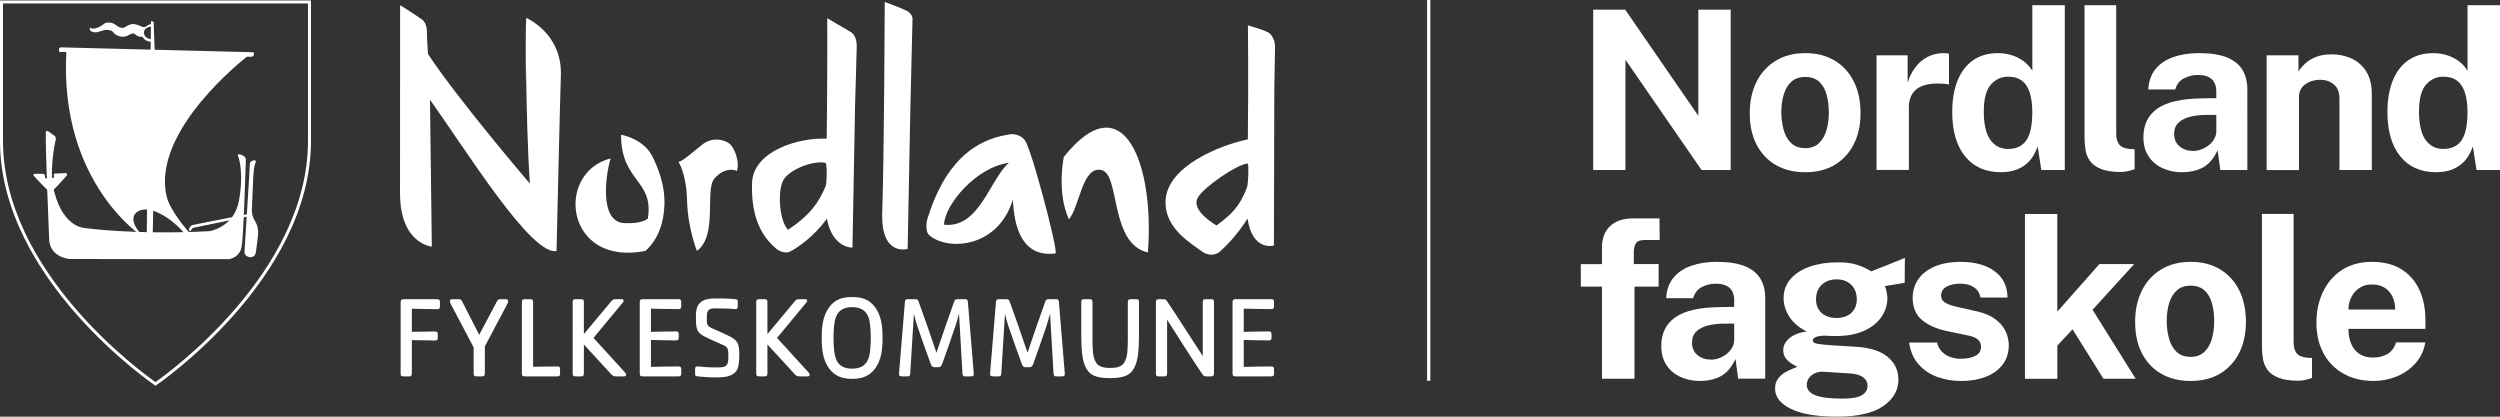 <?xml version="1.0" encoding="UTF-8" standalone="no"?>
<svg
   id="Layer_1"
   data-name="Layer 1"
   viewBox="0 0 768 128"
   version="1.1"
   sodipodi:docname="logo_hvit.svg"
   width="768"
   height="128"
   inkscape:version="1.1.2 (0a00cf5339, 2022-02-04)"
   xmlns:inkscape="http://www.inkscape.org/namespaces/inkscape"
   xmlns:sodipodi="http://sodipodi.sourceforge.net/DTD/sodipodi-0.dtd"
   xmlns="http://www.w3.org/2000/svg"
   xmlns:svg="http://www.w3.org/2000/svg">
  <rect x="0" y="0" width="768" height="128" fill="#333333" stroke="none"/>
  <sodipodi:namedview
     id="namedview955"
     pagecolor="#505050"
     bordercolor="#eeeeee"
     borderopacity="1"
     inkscape:pageshadow="0"
     inkscape:pageopacity="0"
     inkscape:pagecheckerboard="0"
     showgrid="false"
     fit-margin-top="0"
     fit-margin-left="0"
     fit-margin-right="0"
     fit-margin-bottom="0"
     inkscape:zoom="7.6304059"
     inkscape:cx="153.46497"
     inkscape:cy="71.097135"
     inkscape:window-width="3770"
     inkscape:window-height="2096"
     inkscape:window-x="0"
     inkscape:window-y="0"
     inkscape:window-maximized="1"
     inkscape:current-layer="Layer_1" />
  <defs
     id="defs842">
    <style
       id="style840">
      .cls-1 {
        isolation: isolate;
      }

      .cls-2 {
        fill: #ffd42a;
      }

      .cls-2, .cls-3 {
        stroke-width: 0px;
      }

      .cls-3 {
        fill: #231f20;
      }
    </style>
  </defs>
  <path
     class="cls-3"
     d="M 489.431,52.228 V 2.976 h 9.838 l 22.459,32.601 V 2.976 h 9.939 V 52.228 H 522.719 L 499.339,18.364 v 33.863 h -9.899 z"
     id="path844"
     style="fill:#ffffff;fill-opacity:1" />
  <path
     class="cls-3"
     d="m 554.537,52.909 c -3.453,0 -6.446,-0.741 -8.998,-2.214 -2.552,-1.473 -4.524,-3.567 -5.925,-6.272 -1.391,-2.705 -2.092,-5.901 -2.092,-9.608 0,-3.707 0.701,-6.933 2.092,-9.708 1.391,-2.775 3.373,-4.929 5.925,-6.472 2.552,-1.543 5.565,-2.314 9.038,-2.314 3.473,0 6.476,0.761 9.018,2.284 2.542,1.523 4.504,3.667 5.885,6.422 1.381,2.755 2.072,6.021 2.072,9.788 0,3.547 -0.671,6.673 -2.022,9.388 -1.351,2.715 -3.293,4.839 -5.815,6.392 -2.532,1.543 -5.585,2.314 -9.168,2.314 z m 0.03,-7.394 c 1.752,0 3.153,-0.511 4.224,-1.533 1.061,-1.022 1.842,-2.364 2.312,-4.038 0.47,-1.673 0.711,-3.497 0.711,-5.47 0,-1.863 -0.22,-3.627 -0.651,-5.28 -0.43,-1.653 -1.181,-2.996 -2.242,-4.018 -1.071,-1.022 -2.522,-1.533 -4.354,-1.533 -1.832,0 -3.163,0.481 -4.234,1.443 -1.081,0.962 -1.862,2.274 -2.362,3.917 -0.5,1.643 -0.751,3.466 -0.751,5.47 0,1.843 0.23,3.607 0.681,5.3 0.45,1.693 1.211,3.076 2.282,4.138 1.071,1.062 2.532,1.603 4.394,1.603 z"
     id="path846"
     style="fill:#ffffff;fill-opacity:1" />
  <path
     class="cls-3"
     d="M 576.465,52.228 V 17.002 h 9.558 v 8.346 c 0.57,-1.793 1.371,-3.366 2.402,-4.719 1.031,-1.353 2.282,-2.405 3.763,-3.166 1.471,-0.761 3.143,-1.142 5.004,-1.142 0.32,0 0.621,0.02 0.901,0.05 0.28,0.03 0.49,0.08 0.631,0.15 v 9.468 c -0.2,-0.09 -0.45,-0.15 -0.731,-0.17 -0.28,-0.02 -0.54,-0.04 -0.761,-0.07 -1.952,-0.16 -3.623,-0.1 -5.004,0.17 -1.381,0.271 -2.502,0.741 -3.373,1.393 -0.861,0.661 -1.481,1.463 -1.872,2.415 -0.39,0.952 -0.581,2.024 -0.581,3.206 v 19.276 h -9.939 z"
     id="path848"
     style="fill:#ffffff;fill-opacity:1" />
  <path
     class="cls-3"
     d="m 614.698,52.909 c -4.714,0 -8.397,-1.633 -11.029,-4.889 -2.632,-3.256 -3.943,-7.795 -3.943,-13.606 0,-3.677 0.53,-6.873 1.601,-9.568 1.061,-2.705 2.642,-4.799 4.734,-6.282 2.082,-1.483 4.634,-2.234 7.657,-2.234 1.271,0 2.452,0.14 3.553,0.421 1.101,0.281 2.102,0.671 3.013,1.172 0.911,0.501 1.701,1.082 2.382,1.733 0.681,0.661 1.241,1.363 1.671,2.114 V 1.603 h 9.969 V 52.218 h -7.216 l -1.121,-7.224 c -0.34,0.972 -0.791,1.934 -1.341,2.865 -0.56,0.932 -1.281,1.773 -2.182,2.535 -0.901,0.761 -1.982,1.373 -3.253,1.823 -1.271,0.451 -2.772,0.681 -4.494,0.681 z m 2.182,-7.153 c 2.492,0 4.364,-0.872 5.595,-2.625 1.241,-1.753 1.852,-4.699 1.852,-8.857 -0.02,-2.405 -0.31,-4.408 -0.851,-5.991 -0.54,-1.583 -1.351,-2.775 -2.432,-3.557 -1.081,-0.781 -2.442,-1.172 -4.104,-1.172 -2.152,0 -3.943,0.822 -5.375,2.465 -1.431,1.643 -2.142,4.398 -2.142,8.265 0,3.867 0.671,6.823 2.012,8.686 1.341,1.863 3.153,2.795 5.445,2.795 z"
     id="path850"
     style="fill:#ffffff;fill-opacity:1" />
  <path
     class="cls-3"
     d="m 651.6,52.839 c -2.582,0 -4.644,-0.311 -6.155,-0.922 -1.511,-0.611 -2.642,-1.423 -3.373,-2.435 -0.731,-1.012 -1.191,-2.134 -1.391,-3.376 -0.2,-1.242 -0.31,-2.495 -0.31,-3.767 V 1.603 h 9.728 V 41.117 c 0,1.292 0.28,2.344 0.831,3.156 0.56,0.802 1.601,1.302 3.153,1.483 l 1.671,0.1 v 6.131 c -0.681,0.23 -1.371,0.421 -2.072,0.591 -0.701,0.17 -1.391,0.25 -2.072,0.25 z"
     id="path852"
     style="fill:#ffffff;fill-opacity:1" />
  <path
     class="cls-3"
     d="m 670.336,52.909 c -2.222,0 -4.234,-0.421 -6.045,-1.262 -1.802,-0.842 -3.223,-2.064 -4.274,-3.657 -1.041,-1.603 -1.561,-3.547 -1.561,-5.841 0,-3.857 1.441,-6.793 4.324,-8.807 2.882,-2.014 7.426,-3.046 13.642,-3.116 l 4.424,-0.07 v -2.114 c 0,-1.613 -0.47,-2.855 -1.411,-3.727 -0.941,-0.872 -2.412,-1.302 -4.404,-1.282 -1.431,0.02 -2.792,0.361 -4.104,1.022 -1.301,0.661 -2.212,1.803 -2.702,3.436 h -8.267 c 0.14,-2.545 0.881,-4.639 2.232,-6.282 1.351,-1.643 3.173,-2.875 5.465,-3.677 2.292,-0.802 4.914,-1.212 7.857,-1.212 3.583,0 6.466,0.451 8.647,1.343 2.182,0.902 3.763,2.184 4.744,3.847 0.991,1.673 1.481,3.647 1.481,5.941 V 52.218 h -8.307 l -0.821,-6.061 c -1.201,2.545 -2.702,4.308 -4.504,5.28 -1.802,0.972 -3.943,1.463 -6.416,1.463 z m 3.373,-6.542 c 0.881,0 1.752,-0.16 2.602,-0.491 0.851,-0.331 1.621,-0.771 2.302,-1.332 0.681,-0.551 1.221,-1.182 1.611,-1.894 0.4,-0.701 0.611,-1.433 0.631,-2.184 v -5.18 l -3.603,0.03 c -1.631,0.02 -3.163,0.22 -4.594,0.591 -1.431,0.371 -2.582,0.982 -3.453,1.823 -0.871,0.842 -1.311,1.974 -1.311,3.406 0,1.633 0.56,2.915 1.681,3.837 1.121,0.922 2.502,1.383 4.134,1.383 z"
     id="path854"
     style="fill:#ffffff;fill-opacity:1" />
  <path
     class="cls-3"
     d="M 696.318,52.228 V 17.002 h 9.768 v 4.969 c 0.54,-0.862 1.251,-1.693 2.122,-2.505 0.871,-0.812 1.982,-1.473 3.323,-1.994 1.341,-0.521 2.923,-0.781 4.764,-0.781 2.152,0 4.174,0.421 6.045,1.262 1.872,0.842 3.383,2.164 4.544,3.967 1.161,1.803 1.731,4.158 1.731,7.073 V 52.228 H 718.678 V 30.227 c 0,-1.904 -0.57,-3.336 -1.721,-4.288 -1.151,-0.952 -2.522,-1.433 -4.134,-1.433 -1.091,0 -2.142,0.19 -3.153,0.581 -1.011,0.391 -1.832,0.962 -2.472,1.733 -0.631,0.771 -0.951,1.723 -0.951,2.865 v 22.552 h -9.939 z"
     id="path856"
     style="fill:#ffffff;fill-opacity:1" />
  <path
     class="cls-3"
     d="m 748.393,52.909 c -4.714,0 -8.397,-1.633 -11.029,-4.889 -2.632,-3.256 -3.943,-7.795 -3.943,-13.606 0,-3.677 0.53,-6.873 1.601,-9.568 1.071,-2.705 2.642,-4.799 4.734,-6.282 2.082,-1.483 4.634,-2.234 7.657,-2.234 1.271,0 2.462,0.14 3.553,0.421 1.101,0.281 2.102,0.671 3.013,1.172 0.911,0.501 1.701,1.082 2.382,1.733 0.681,0.661 1.231,1.363 1.671,2.114 V 1.603 h 9.969 V 52.218 h -7.216 l -1.121,-7.224 c -0.34,0.972 -0.791,1.934 -1.341,2.865 -0.56,0.932 -1.281,1.773 -2.182,2.535 -0.901,0.761 -1.982,1.373 -3.253,1.823 -1.271,0.451 -2.772,0.681 -4.494,0.681 z m 2.182,-7.153 c 2.492,0 4.364,-0.872 5.595,-2.625 1.231,-1.753 1.852,-4.699 1.852,-8.857 -0.02,-2.405 -0.31,-4.408 -0.851,-5.991 -0.54,-1.593 -1.361,-2.775 -2.432,-3.557 -1.081,-0.781 -2.442,-1.172 -4.104,-1.172 -2.152,0 -3.943,0.822 -5.375,2.465 -1.431,1.643 -2.142,4.398 -2.142,8.265 0,3.867 0.671,6.823 2.012,8.686 1.341,1.863 3.153,2.795 5.445,2.795 z"
     id="path858"
     style="fill:#ffffff;fill-opacity:1" />
  <path
     class="cls-3"
     d="M 492.123,116.348 V 88.045 h -6.496 v -6.913 h 6.496 v -5.08 c 0,-2.835 0.841,-5.039 2.522,-6.612 1.681,-1.563 4.033,-2.354 7.076,-2.354 h 8.067 l 0.07,6.642 h -4.664 c -1.251,0 -2.112,0.311 -2.582,0.922 -0.48,0.611 -0.711,1.633 -0.711,3.066 v 3.406 h 7.627 v 6.913 h -7.416 v 28.303 h -9.969 z"
     id="path860"
     style="fill:#ffffff;fill-opacity:1" />
  <path
     class="cls-3"
     d="m 522.229,117.029 c -2.222,0 -4.234,-0.421 -6.045,-1.262 -1.802,-0.842 -3.223,-2.064 -4.274,-3.657 -1.041,-1.603 -1.561,-3.547 -1.561,-5.841 0,-3.857 1.441,-6.793 4.324,-8.807 2.882,-2.014 7.426,-3.046 13.642,-3.116 l 4.424,-0.07 v -2.114 c 0,-1.613 -0.47,-2.855 -1.411,-3.727 -0.941,-0.872 -2.412,-1.302 -4.404,-1.282 -1.431,0.02 -2.792,0.361 -4.104,1.022 -1.301,0.661 -2.212,1.803 -2.702,3.436 h -8.267 c 0.14,-2.545 0.881,-4.639 2.232,-6.282 1.351,-1.643 3.173,-2.875 5.465,-3.677 2.292,-0.802 4.914,-1.212 7.857,-1.212 3.583,0 6.466,0.451 8.647,1.343 2.182,0.902 3.763,2.184 4.744,3.847 0.991,1.673 1.481,3.647 1.481,5.941 v 24.766 h -8.307 l -0.821,-6.061 c -1.201,2.545 -2.702,4.308 -4.504,5.28 -1.802,0.972 -3.943,1.463 -6.416,1.463 z m 3.373,-6.542 c 0.881,0 1.752,-0.16 2.602,-0.491 0.851,-0.331 1.621,-0.771 2.302,-1.333 0.681,-0.551 1.221,-1.182 1.611,-1.894 0.4,-0.701 0.611,-1.433 0.631,-2.184 v -5.18 l -3.603,0.03 c -1.631,0.02 -3.163,0.22 -4.594,0.591 -1.431,0.371 -2.582,0.982 -3.453,1.823 -0.871,0.842 -1.311,1.974 -1.311,3.406 0,1.633 0.56,2.915 1.681,3.837 1.121,0.922 2.502,1.383 4.134,1.383 z"
     id="path862"
     style="fill:#ffffff;fill-opacity:1" />
  <path
     class="cls-3"
     d="m 564.455,128 c -6.265,0 -11.019,-0.791 -14.272,-2.384 -3.253,-1.593 -4.884,-3.677 -4.884,-6.272 0,-1.202 0.31,-2.214 0.931,-3.036 0.621,-0.822 1.361,-1.473 2.212,-1.954 0.851,-0.491 1.631,-0.862 2.352,-1.122 0.721,-0.26 1.161,-0.441 1.341,-0.531 -0.36,-0.2 -0.891,-0.501 -1.581,-0.902 -0.691,-0.401 -1.321,-0.942 -1.892,-1.633 -0.57,-0.691 -0.851,-1.583 -0.851,-2.675 0,-1.272 0.601,-2.445 1.792,-3.507 1.191,-1.062 2.993,-1.793 5.395,-2.184 -2.312,-1.112 -4.074,-2.605 -5.275,-4.458 -1.201,-1.863 -1.802,-3.767 -1.802,-5.721 0,-2.314 0.731,-4.298 2.182,-5.961 1.451,-1.653 3.433,-2.915 5.955,-3.777 2.522,-0.862 5.365,-1.292 8.537,-1.292 2.402,0 4.384,0.26 5.935,0.771 1.551,0.511 2.993,1.172 4.304,1.994 0.52,-0.2 1.211,-0.471 2.062,-0.802 0.851,-0.331 1.782,-0.691 2.792,-1.092 1.011,-0.401 1.992,-0.791 2.943,-1.192 0.951,-0.401 1.802,-0.751 2.552,-1.072 l -0.07,7.694 -6.055,0.992 c 0.23,0.611 0.41,1.272 0.54,1.974 0.14,0.701 0.2,1.282 0.2,1.733 0,2.044 -0.591,3.947 -1.782,5.721 -1.191,1.773 -2.963,3.206 -5.325,4.288 -2.362,1.082 -5.295,1.633 -8.818,1.633 -0.41,0 -0.981,-0.01 -1.701,-0.03 -0.731,-0.02 -1.311,-0.06 -1.772,-0.1 -1.311,0.07 -2.232,0.24 -2.742,0.511 -0.51,0.271 -0.771,0.591 -0.771,0.952 0,0.541 0.51,0.902 1.531,1.072 1.021,0.17 2.562,0.321 4.624,0.461 0.751,0.04 1.772,0.1 3.063,0.17 1.291,0.07 2.712,0.16 4.254,0.271 4.314,0.291 7.526,1.353 9.648,3.186 2.122,1.823 3.183,4.128 3.183,6.893 0,3.296 -1.561,6.011 -4.684,8.155 -3.123,2.144 -7.807,3.216 -14.072,3.216 z m 1.601,-5.55 c 2.742,0 4.704,-0.341 5.885,-1.022 1.181,-0.681 1.772,-1.663 1.772,-2.925 0,-1.072 -0.45,-1.934 -1.361,-2.605 -0.911,-0.671 -2.222,-1.062 -3.943,-1.172 l -8.067,-0.511 c -1.071,-0.07 -2.002,0.08 -2.792,0.441 -0.791,0.361 -1.411,0.862 -1.852,1.503 -0.44,0.631 -0.661,1.312 -0.661,2.044 0,1.473 0.901,2.555 2.692,3.236 1.792,0.681 4.574,1.022 8.337,1.022 z m -1.872,-24.766 c 1.882,0 3.393,-0.521 4.524,-1.553 1.131,-1.032 1.701,-2.435 1.701,-4.208 0,-1.773 -0.57,-3.316 -1.701,-4.428 -1.131,-1.112 -2.642,-1.673 -4.524,-1.673 -1.882,0 -3.403,0.561 -4.564,1.673 -1.161,1.112 -1.731,2.585 -1.731,4.428 0,1.843 0.56,3.146 1.681,4.188 1.121,1.042 2.662,1.563 4.614,1.563 z"
     id="path864"
     style="fill:#ffffff;fill-opacity:1" />
  <path
     class="cls-3"
     d="m 602.278,117.029 c -2.452,0 -4.804,-0.401 -7.066,-1.212 -2.262,-0.802 -4.174,-2.074 -5.755,-3.817 -1.581,-1.733 -2.572,-3.987 -2.973,-6.763 h 8.577 c 0.32,1.252 0.871,2.234 1.651,2.966 0.781,0.731 1.671,1.242 2.672,1.553 1.001,0.311 1.952,0.461 2.862,0.461 1.902,0 3.433,-0.301 4.594,-0.902 1.161,-0.601 1.731,-1.523 1.731,-2.775 0,-0.952 -0.34,-1.713 -1.021,-2.284 -0.681,-0.571 -1.812,-1.002 -3.403,-1.292 l -6.195,-1.292 c -3.113,-0.661 -5.605,-1.773 -7.506,-3.356 -1.892,-1.583 -2.852,-3.817 -2.872,-6.723 -0.02,-2.114 0.53,-4.008 1.651,-5.691 1.121,-1.683 2.792,-3.006 5.004,-3.987 2.212,-0.972 4.914,-1.463 8.117,-1.463 4.334,0 7.797,0.952 10.399,2.865 2.602,1.904 3.923,4.599 3.963,8.075 h -8.307 c -0.25,-1.363 -0.921,-2.415 -2.022,-3.146 -1.101,-0.741 -2.492,-1.112 -4.174,-1.112 -1.681,0 -3.113,0.311 -4.224,0.922 -1.111,0.611 -1.671,1.543 -1.671,2.795 0,0.932 0.45,1.663 1.361,2.194 0.911,0.531 2.312,0.992 4.224,1.383 l 5.715,1.292 c 1.972,0.481 3.583,1.132 4.814,1.964 1.241,0.832 2.192,1.733 2.872,2.705 0.681,0.972 1.151,1.954 1.411,2.946 0.26,0.992 0.39,1.884 0.39,2.675 0,2.334 -0.621,4.328 -1.872,5.981 -1.251,1.643 -2.983,2.905 -5.204,3.767 -2.222,0.862 -4.814,1.292 -7.757,1.292 z"
     id="path866"
     style="fill:#ffffff;fill-opacity:1" />
  <path
     class="cls-3"
     d="M 622.065,116.348 V 65.733 h 9.939 v 30.006 l 12.931,-14.617 h 10.689 l -12.791,14.036 13.241,21.19 h -9.899 l -9.498,-15.188 -4.664,5.009 v 10.189 h -9.939 z"
     id="path868"
     style="fill:#ffffff;fill-opacity:1" />
  <path
     class="cls-3"
     d="m 672.928,117.029 c -3.453,0 -6.446,-0.741 -8.998,-2.214 -2.552,-1.473 -4.524,-3.567 -5.925,-6.272 -1.391,-2.705 -2.092,-5.901 -2.092,-9.608 0,-3.707 0.701,-6.933 2.092,-9.708 1.391,-2.775 3.373,-4.929 5.925,-6.472 2.552,-1.543 5.565,-2.314 9.038,-2.314 3.473,0 6.476,0.761 9.018,2.284 2.542,1.523 4.504,3.667 5.885,6.422 1.381,2.755 2.072,6.021 2.072,9.788 0,3.547 -0.671,6.673 -2.022,9.388 -1.351,2.715 -3.293,4.839 -5.815,6.392 -2.532,1.543 -5.585,2.314 -9.168,2.314 z m 0.03,-7.394 c 1.752,0 3.153,-0.511 4.224,-1.533 1.061,-1.022 1.842,-2.364 2.312,-4.038 0.47,-1.673 0.711,-3.497 0.711,-5.47 0,-1.863 -0.22,-3.627 -0.651,-5.28 -0.43,-1.653 -1.181,-2.996 -2.242,-4.018 -1.071,-1.022 -2.522,-1.533 -4.354,-1.533 -1.832,0 -3.163,0.481 -4.234,1.443 -1.081,0.962 -1.862,2.274 -2.362,3.917 -0.5,1.643 -0.751,3.466 -0.751,5.47 0,1.843 0.23,3.607 0.681,5.3 0.45,1.693 1.211,3.076 2.282,4.138 1.071,1.062 2.532,1.603 4.394,1.603 z"
     id="path870"
     style="fill:#ffffff;fill-opacity:1" />
  <path
     class="cls-3"
     d="m 706.097,116.959 c -2.582,0 -4.644,-0.311 -6.155,-0.922 -1.511,-0.611 -2.642,-1.423 -3.373,-2.435 -0.731,-1.012 -1.191,-2.134 -1.391,-3.376 -0.2,-1.242 -0.31,-2.495 -0.31,-3.767 V 65.723 h 9.728 v 39.514 c 0,1.292 0.28,2.344 0.831,3.156 0.56,0.801 1.601,1.302 3.153,1.483 l 1.671,0.1 v 6.131 c -0.681,0.23 -1.371,0.421 -2.072,0.591 -0.701,0.17 -1.391,0.25 -2.072,0.25 z"
     id="path872"
     style="fill:#ffffff;fill-opacity:1" />
  <path
     class="cls-3"
     d="m 729.207,117.029 c -3.493,0 -6.566,-0.731 -9.208,-2.194 -2.642,-1.463 -4.704,-3.537 -6.175,-6.222 -1.471,-2.675 -2.212,-5.841 -2.212,-9.468 0,-3.627 0.671,-6.693 2.022,-9.518 1.351,-2.825 3.293,-5.059 5.835,-6.713 2.542,-1.643 5.615,-2.465 9.218,-2.465 3.603,0 6.586,0.751 9.018,2.264 2.422,1.513 4.264,3.607 5.515,6.302 1.251,2.695 1.872,5.801 1.872,9.317 v 2.695 h -23.65 c 0,1.793 0.29,3.356 0.881,4.679 0.591,1.333 1.451,2.354 2.572,3.066 1.121,0.711 2.482,1.072 4.063,1.072 1.701,0 3.183,-0.361 4.454,-1.092 1.271,-0.721 2.152,-1.924 2.652,-3.577 h 8.988 c -0.41,2.495 -1.411,4.629 -2.993,6.402 -1.581,1.773 -3.513,3.126 -5.785,4.058 -2.272,0.932 -4.624,1.393 -7.076,1.393 z m -7.757,-21.941 h 14.362 c 0,-1.413 -0.27,-2.695 -0.801,-3.867 -0.53,-1.172 -1.331,-2.104 -2.382,-2.795 -1.051,-0.691 -2.382,-1.042 -3.963,-1.042 -1.581,0 -2.822,0.371 -3.893,1.102 -1.081,0.741 -1.902,1.703 -2.482,2.875 -0.581,1.182 -0.861,2.415 -0.831,3.717 z"
     id="path874"
     style="fill:#ffffff;fill-opacity:1" />
  <rect
     class="cls-3"
     x="438.397"
     y="-2.9674149e-07"
     width="1.001"
     height="116.969"
     id="rect878"
     style="fill:#ffffff;fill-opacity:1" />
  <path
     class="cls-2"
     d="M 0.46,0.611 V 43.311 c 0,42.78 47.301,74.62 47.301,74.62 0,0 47.311,-31.83 47.311,-74.62 V 0.611 Z"
     id="path880"
     style="isolation:isolate;fill:#ffffff;fill-opacity:0" />
  <path
     class="cls-3"
     d="M 4.3999999e-7,0.15 V 43.311 C 4.3999999e-7,85.851 47.03,117.991 47.501,118.312 l 0.26,0.17 0.26,-0.17 c 0.47,-0.321 47.511,-32.461 47.511,-75.001 V 0.15 Z M 94.611,1.072 V 43.311 c 0,40.486 -43.227,71.524 -46.85,74.059 C 44.138,114.845 0.921,83.797 0.921,43.311 V 1.072 Z"
     id="path884"
     style="fill:#feffff;fill-opacity:1" />
  <path
     class="cls-3"
     d="m 20.388,15.98 c 0,0 -1.741,0.01 -1.962,0 -0.37,-0.03 -0.54,-1.383 0.21,-1.433 l 59.081,1.503 c 0.53,0.02 0.4,1.383 -0.48,1.383 h -1.391 c 0,0 -29.155,22.362 -24.721,42.64 1.091,4.979 7.246,11.602 7.246,11.602 l -1.491,0.281 c 0,0 -3.993,-5.19 -9.848,-7.234 -4.314,-1.503 -9.098,1.493 -3.553,7.334 l 0.22,0.551 c 0,0 -25.492,-16.451 -23.31,-56.626 z"
     id="path888"
     style="fill:#ffffff;fill-opacity:1" />
  <polygon
     class="cls-3"
     points="140.73,99.09 140.61,108.11 141.86,108.18 141.53,99.28 "
     id="polygon890"
     transform="matrix(1.001,0,0,1.002,-94.481,-92.804)"
     style="fill:#ffffff;fill-opacity:1" />
  <path
     class="cls-3"
     d="m 46.88,12.163 c 0,0 -2.712,-0.2 -2.652,-2.174 0.04,-1.653 2.122,-1.813 2.122,-1.813 l 0.53,-0.791 c 0,0 -0.901,-0.05 -1.501,0.391 -0.51,0.371 -0.851,0.751 -1.641,0.481 0,0 -1.591,-0.832 -2.812,-0.872 -1.101,-0.03 -2.342,0.822 -2.532,0.972 0,0 -0.981,0.791 -2.812,-0.691 -0.52,-0.441 -1.551,-0.892 -2.802,-0.711 -1.011,0.14 -0.861,0.832 -3.153,1.683 0,0 -1.661,0.431 -1.922,-0.19 0,0 -0.741,1.262 1.401,1.483 1.141,0.12 2.572,-0.781 3.483,-0.751 2.132,0.03 2.052,0.701 2.622,1.212 0.26,0.25 2.162,1.483 3.943,0.581 1.421,-0.731 1.491,-0.721 1.962,-0.681 0.46,0.06 0.53,0.952 2.622,1.062 0.22,0.02 0.611,1.423 2.882,1.503 l 0.27,-0.701 z"
     id="path892"
     style="fill:#ffffff;fill-opacity:1" />
  <path
     class="cls-3"
     d="m 76.756,50.034 c 0,0 0.06,-0.521 1.361,-0.822 0.11,-0.02 0.761,0.08 0.3,1.052 l -0.1,0.22 c 0,0 -0.35,0.952 -0.52,3.947 l -0.43,9.939 c 0,0.361 -0.09,1.954 1.121,3.807 0,0 0.971,1.483 0.801,3.877 0,0 -0.621,5.29 -0.701,5.54 -0.07,0.24 -0.24,1.523 -1.922,1.413 0,0 -1.661,-0.26 -1.561,-1.683 0.01,-0.24 1.741,-27.041 1.661,-27.311 z"
     id="path894"
     style="fill:#ffffff;fill-opacity:1" />
  <path
     class="cls-3"
     d="m 76.306,65.723 -17.345,3.426 c 0,0 -0.601,0.521 -0.771,0.882 0,0 -0.53,0.962 0.37,0.882 0.03,0 0.14,-0.16 0.14,-0.16 0,0 0.26,-0.711 0.781,-0.791 l 16.995,-3.537 -0.18,-0.691 z"
     id="path896"
     style="fill:#ffffff;fill-opacity:1" />
  <polygon
     class="cls-3"
     points="141.25,164.97 141.43,156.04 139.51,156.59 139.42,164.53 "
     id="polygon898"
     transform="matrix(1.001,0,0,1.002,-94.481,-92.804)"
     style="fill:#ffffff;fill-opacity:1" />
  <path
     class="cls-3"
     d="m 75.525,48.902 c 0,0 -0.721,25.047 -1.331,26.9 0,0 -0.11,2.895 -3.743,3.807 0,0 -47.541,0 -49.132,-0.05 0,0 -6.135,-0.471 -6.225,-6.202 0,0 -1.261,-30.177 -1.001,-33.002 0,0 0.35,-0.431 1.131,0.26 l 1.671,1.242 c 0,0 0.52,0.481 0.08,1.683 0,0 -2.262,10.129 -0.08,16.11 0,0 2.172,9.508 9.048,10.389 0,0 15.433,2.204 38.433,0.972 0,0 7.667,-1.142 9.058,-9.518 0,0 1.651,-8.015 -0.36,-13.826 0,0 -0.26,-0.531 1.151,-0.09 0,0 1.381,0.621 1.301,1.332 z"
     id="path900"
     style="fill:#ffffff;fill-opacity:1" />
  <path
     class="cls-3"
     d="m 15.573,54.502 c 0,0 0.47,0.401 1.041,0 0,0 -0.33,-1.062 0.27,-1.192 0,0 2.923,-0.1 3.383,-0.16 0,0 0.711,0.26 0.03,1.042 0,0 -3.933,4.348 -4.134,4.348 l -1.361,0.06 c 0,0 -3.393,-3.356 -4.324,-4.488 0,0 -0.651,-0.661 0.26,-0.721 h 2.482 c 0,0 0.52,0.07 0.591,0.531 0.06,0.481 0,0.651 0,0.651 0,0 0.3,0.401 0.911,0.2 0.44,-0.16 0.851,-0.26 0.851,-0.26 z"
     id="path902"
     style="fill:#ffffff;fill-opacity:1" />
  <path
     class="cls-3"
     d="m 134.275,94.978 c -3.193,-0.04 -5.655,-0.07 -7.757,-0.14 v 7.103 c 1.962,-0.03 4.214,-0.07 7.096,-0.11 0.841,0 0.881,0.391 0.881,1.132 v 0.501 c 0,0.741 -0.04,1.132 -0.881,1.132 -2.882,-0.04 -5.124,-0.07 -7.096,-0.11 v 10.119 c 0,0.812 -0.21,1.032 -0.881,1.032 h -1.471 c -0.881,0 -1.091,-0.14 -1.091,-1.032 V 92.844 c 0,-0.882 0.38,-0.922 1.091,-0.922 h 10.109 c 0.56,0 0.881,0.1 0.881,0.922 v 0.992 c 0,0.741 -0.03,1.132 -0.881,1.132 z"
     id="path908"
     style="fill:#ffffff;fill-opacity:1" />
  <path
     class="cls-3"
     d="M 155.904,93.265 148.948,106.4 v 8.195 c 0,0.812 -0.25,1.032 -0.881,1.032 h -1.471 c -0.911,0 -1.091,-0.14 -1.091,-1.032 v -7.875 l -7.096,-13.455 c -0.17,-0.321 -0.21,-0.571 -0.21,-0.781 0,-0.391 0.28,-0.571 0.741,-0.571 h 1.862 c 0.771,0 0.911,0.21 1.191,0.741 l 5.224,10.189 5.405,-10.189 c 0.28,-0.531 0.42,-0.741 1.191,-0.741 h 1.511 c 0.46,0 0.771,0.18 0.771,0.571 0.03,0.21 -0.03,0.461 -0.21,0.781 z"
     id="path910"
     style="fill:#ffffff;fill-opacity:1" />
  <path
     class="cls-3"
     d="m 171.207,115.627 h -9.798 c -0.881,0 -1.091,-0.14 -1.091,-1.032 V 92.834 c 0,-0.882 0.38,-0.922 1.091,-0.922 h 1.471 c 0.781,0 0.881,0.321 0.881,0.922 v 19.837 c 2.042,-0.03 4.394,-0.07 7.446,-0.1 0.841,0 0.841,0.391 0.841,1.132 v 0.992 c 0,0.822 -0.28,0.922 -0.841,0.922 z"
     id="path912"
     style="fill:#ffffff;fill-opacity:1" />
  <path
     class="cls-3"
     d="m 191.685,115.627 h -2.382 c -0.771,0 -1.091,-0.14 -1.651,-0.781 l -8.287,-9.017 v 8.766 c 0,0.812 -0.21,1.032 -0.881,1.032 h -1.471 c -0.881,0 -1.091,-0.14 -1.091,-1.032 V 92.834 c 0,-0.882 0.39,-0.922 1.091,-0.922 h 1.471 c 0.771,0 0.881,0.321 0.881,0.922 v 9.798 l 8.287,-9.939 c 0.57,-0.681 0.771,-0.781 1.481,-0.781 h 1.792 c 0.771,0 0.811,0.531 0.42,0.992 l -9.028,10.9 9.618,10.54 c 0.671,0.711 0.46,1.282 -0.25,1.282 z"
     id="path914"
     style="fill:#ffffff;fill-opacity:1" />
  <path
     class="cls-3"
     d="m 208.399,115.627 h -10.779 c -0.881,0 -1.091,-0.14 -1.091,-1.032 V 92.834 c 0,-0.882 0.39,-0.922 1.091,-0.922 h 10.779 c 0.56,0 0.881,0.1 0.881,0.922 v 0.992 c 0,0.741 -0.04,1.132 -0.881,1.132 -3.203,-0.04 -6.255,-0.07 -8.427,-0.14 v 7.133 c 2.072,-0.07 4.494,-0.11 7.657,-0.14 0.841,0 0.881,0.391 0.881,1.132 v 0.501 c 0,0.741 -0.03,1.132 -0.881,1.132 -3.163,-0.04 -5.585,-0.07 -7.657,-0.14 v 8.276 c 2.182,-0.07 5.234,-0.11 8.427,-0.14 0.841,0 0.881,0.391 0.881,1.132 v 0.992 c 0,0.822 -0.32,0.922 -0.881,0.922 z"
     id="path916"
     style="fill:#ffffff;fill-opacity:1" />
  <path
     class="cls-3"
     d="m 226.485,113.463 c -1.161,2.374 -4.284,2.485 -6.666,2.485 -1.972,0 -3.893,-0.18 -5.054,-0.281 -0.911,-0.07 -1.231,-0.14 -1.231,-0.671 v -1.242 c 0,-0.822 0.04,-1.172 0.701,-1.172 1.932,0 1.481,0.291 6.105,0.291 2.492,0 3.413,-0.25 3.413,-3.016 0,-2.625 -0.04,-3.196 -1.611,-3.867 -1.441,-0.641 -2.913,-1.272 -4.354,-1.954 -3.443,-1.593 -4.003,-2.164 -4.003,-6.322 0,-1.703 0,-3.547 1.331,-4.759 1.411,-1.312 3.443,-1.272 6.355,-1.272 1.581,0 2.422,0.07 3.933,0.18 0.881,0.07 1.231,0.14 1.231,0.671 v 1.242 c 0,0.822 -0.04,1.172 -0.701,1.172 -1.371,0 -1.021,-0.18 -3.793,-0.18 -0.631,0 -1.862,-0.04 -2.492,-0.04 -2.492,0 -2.532,1.062 -2.532,3.336 0,1.673 0.11,2.064 1.581,2.765 0.951,0.421 1.932,0.852 2.882,1.282 4.494,2.024 5.515,2.515 5.515,6.462 0,1.353 0,3.687 -0.601,4.899 z"
     id="path918"
     style="fill:#ffffff;fill-opacity:1" />
  <path
     class="cls-3"
     d="m 248.073,115.627 h -2.382 c -0.771,0 -1.091,-0.14 -1.651,-0.781 l -8.287,-9.017 v 8.766 c 0,0.812 -0.21,1.032 -0.881,1.032 h -1.471 c -0.881,0 -1.091,-0.14 -1.091,-1.032 V 92.834 c 0,-0.882 0.38,-0.922 1.091,-0.922 h 1.471 c 0.771,0 0.881,0.321 0.881,0.922 v 9.798 l 8.287,-9.939 c 0.56,-0.681 0.771,-0.781 1.481,-0.781 h 1.792 c 0.771,0 0.811,0.531 0.42,0.992 l -9.028,10.9 9.618,10.54 c 0.671,0.711 0.46,1.282 -0.25,1.282 z"
     id="path920"
     style="fill:#ffffff;fill-opacity:1" />
  <path
     class="cls-3"
     d="m 268.831,113.222 c -1.752,2.344 -4.033,3.156 -7.056,3.156 -3.023,0 -5.305,-0.812 -7.056,-3.156 -2.002,-2.735 -2.282,-6.071 -2.282,-9.408 0,-3.336 0.28,-6.703 2.282,-9.438 1.822,-2.485 4.214,-3.126 7.056,-3.126 2.842,0 5.194,0.641 7.056,3.126 2.002,2.735 2.282,6.111 2.282,9.438 0,3.326 -0.28,6.673 -2.282,9.408 z m -2.172,-16.11 c -0.911,-2.094 -2.842,-2.765 -4.874,-2.765 -2.032,0 -3.973,0.671 -4.884,2.765 -0.741,1.703 -0.841,4.829 -0.841,6.703 0,1.874 0.11,4.969 0.841,6.673 0.881,2.094 2.812,2.765 4.884,2.765 2.072,0 3.963,-0.671 4.874,-2.765 0.741,-1.703 0.841,-4.789 0.841,-6.673 0,-1.884 -0.11,-4.999 -0.841,-6.703 z"
     id="path922"
     style="fill:#ffffff;fill-opacity:1" />
  <path
     class="cls-3"
     d="m 298.016,115.627 h -1.471 c -0.631,0 -0.841,-0.21 -0.881,-1.032 l -1.051,-18.214 c -0.28,0.922 -0.701,2.595 -1.051,3.587 -1.441,4.228 -3.023,8.877 -4.114,11.782 -0.28,0.781 -0.52,1.062 -1.331,1.062 h -0.911 c -0.811,0 -1.021,-0.291 -1.301,-1.062 -1.091,-2.915 -2.732,-7.564 -4.174,-11.782 -0.35,-0.992 -0.741,-2.665 -0.981,-3.587 l -1.121,18.214 c -0.04,0.812 -0.21,1.032 -0.881,1.032 h -1.471 c -0.881,0 -1.161,-0.14 -1.091,-1.032 l 1.792,-21.761 c 0.07,-0.882 0.38,-0.922 1.091,-0.922 h 1.972 c 0.771,0 0.951,0.18 1.161,0.741 1.441,3.867 3.793,10.72 5.475,15.689 1.681,-4.969 4.033,-11.822 5.445,-15.689 0.21,-0.571 0.42,-0.741 1.191,-0.741 h 1.962 c 0.701,0 0.981,0.04 1.061,0.922 l 1.792,21.761 c 0.07,0.882 -0.17,1.032 -1.091,1.032 z"
     id="path924"
     style="fill:#ffffff;fill-opacity:1" />
  <path
     class="cls-3"
     d="m 326,115.627 h -1.481 c -0.631,0 -0.841,-0.21 -0.881,-1.032 l -1.061,-18.214 c -0.28,0.922 -0.701,2.595 -1.051,3.587 -1.441,4.228 -3.013,8.877 -4.104,11.782 -0.28,0.781 -0.53,1.062 -1.331,1.062 h -0.911 c -0.811,0 -1.021,-0.291 -1.301,-1.062 -1.091,-2.915 -2.732,-7.564 -4.174,-11.782 -0.35,-0.992 -0.741,-2.665 -0.981,-3.587 l -1.121,18.214 c -0.03,0.812 -0.21,1.032 -0.881,1.032 h -1.471 c -0.881,0 -1.161,-0.14 -1.091,-1.032 l 1.792,-21.761 c 0.07,-0.882 0.39,-0.922 1.091,-0.922 h 1.972 c 0.771,0 0.951,0.18 1.161,0.741 1.441,3.867 3.793,10.72 5.475,15.689 1.691,-4.969 4.043,-11.822 5.445,-15.689 0.21,-0.571 0.42,-0.741 1.191,-0.741 h 1.962 c 0.701,0 0.981,0.04 1.051,0.922 l 1.792,21.761 c 0.07,0.882 -0.18,1.032 -1.091,1.032 z"
     id="path926"
     style="fill:#ffffff;fill-opacity:1" />
  <path
     class="cls-3"
     d="m 349.46,109.776 c -0.28,1.874 -0.981,3.477 -1.962,4.539 -1.191,1.272 -3.123,1.843 -6.496,1.843 -3.373,0 -5.265,-0.571 -6.456,-1.843 -0.981,-1.062 -1.681,-2.665 -1.962,-4.539 -0.35,-2.204 -0.42,-4.018 -0.42,-9.057 v -7.885 c 0,-0.882 0.39,-0.922 1.091,-0.922 h 1.471 c 0.771,0 0.881,0.321 0.881,0.922 v 11.001 c 0,4.148 0.18,5.57 0.811,6.993 0.701,1.593 2.002,2.204 4.604,2.204 2.602,0 3.933,-0.601 4.634,-2.204 0.631,-1.423 0.811,-2.845 0.811,-6.993 V 92.834 c 0,-0.882 0.42,-0.922 1.121,-0.922 h 1.471 c 0.771,0 0.841,0.321 0.841,0.922 v 7.885 c 0,5.039 -0.07,6.853 -0.42,9.057 z"
     id="path928"
     style="fill:#ffffff;fill-opacity:1" />
  <path
     class="cls-3"
     d="m 372.07,115.627 h -1.161 c -0.601,0 -1.021,0.04 -1.441,-0.531 -2.842,-4.118 -7.516,-11.532 -10.929,-16.892 v 16.401 c 0,0.812 -0.24,1.032 -0.881,1.032 h -1.471 c -0.911,0 -1.091,-0.14 -1.091,-1.032 V 92.844 c 0,-0.882 0.35,-0.922 1.091,-0.922 h 0.981 c 0.741,0 0.951,0.04 1.261,0.491 2.882,4.228 7.196,11.071 11.059,16.972 V 92.844 c 0,-0.882 0.35,-0.922 1.061,-0.922 h 1.511 c 0.771,0 0.881,0.321 0.881,0.922 v 21.761 c 0,0.812 -0.24,1.032 -0.881,1.032 z"
     id="path930"
     style="fill:#ffffff;fill-opacity:1" />
  <path
     class="cls-3"
     d="m 390.506,115.627 h -10.779 c -0.881,0 -1.091,-0.14 -1.091,-1.032 V 92.834 c 0,-0.882 0.38,-0.922 1.091,-0.922 h 10.779 c 0.56,0 0.881,0.1 0.881,0.922 v 0.992 c 0,0.741 -0.04,1.132 -0.881,1.132 -3.193,-0.04 -6.255,-0.07 -8.427,-0.14 v 7.133 c 2.072,-0.07 4.494,-0.11 7.657,-0.14 0.841,0 0.881,0.391 0.881,1.132 v 0.501 c 0,0.741 -0.03,1.132 -0.881,1.132 -3.153,-0.04 -5.585,-0.07 -7.657,-0.14 v 8.276 c 2.172,-0.07 5.234,-0.11 8.427,-0.14 0.841,0 0.881,0.391 0.881,1.132 v 0.992 c 0,0.822 -0.32,0.922 -0.881,0.922 z"
     id="path932"
     style="fill:#ffffff;fill-opacity:1" />
  <path
     class="cls-3"
     d="m 161.669,5.49 c -0.18,2.064 -0.22,10.069 -0.1,19.847 l 0.03,-4.448 v 0 c 0.14,11.642 0.51,25.808 1.161,35.497 0,0 -22.089,-25.828 -31.297,-39.815 0,0 -0.27,-3.957 -0.32,-6.883 -0.05,-2.936 -1.631,-3.797 -1.631,-3.797 0,0 -4.624,-3.136 -6.596,-4.288 0,0 -0.03,38.382 -0.03,57.748 0,15.579 9.768,16.411 9.768,16.411 l -0.56,-45.135 c 11.36,15.93 31.227,48.06 38.873,46.467 0,0 0.941,-41.187 1.331,-54.041 C 172.688,10.209 161.689,5.5 161.689,5.5 Z"
     id="path936"
     style="fill:#ffffff;fill-opacity:1" />
  <path
     class="cls-3"
     d="m 326.811,48.17 c 0,0 -2.312,10.71 1.571,19.236 3.393,-4.258 4.084,-16.401 9.949,-15.188 5.865,1.212 2.432,22.602 14.302,25.348 2.092,-26.941 -7.436,-52.388 -25.812,-29.385 z"
     id="path938"
     style="fill:#ffffff;fill-opacity:1" />
  <path
     class="cls-3"
     d="m 211.061,61.666 c 0.24,8.546 3.043,15.419 3.043,15.419 6.496,-4.779 2.322,-18.735 5.375,-22.242 3.053,-3.507 6.175,-2.725 6.866,-2.324 1.011,-2.565 -0.641,-7.494 -2.672,-8.686 -2.032,-1.192 -5.204,-1.593 -8.027,0.651 -2.812,2.244 -5.565,4.759 -7.206,5.3 0,0 2.392,3.336 2.632,11.882 z"
     id="path940"
     style="fill:#ffffff;fill-opacity:1" />
  <path
     class="cls-3"
     d="m 280.331,5.941 c 0.07,-1.904 -2.082,-2.775 -2.082,-2.775 0,0 -3.073,-1.403 -6.456,-2.555 0,0 -0.17,47.539 -0.771,64.631 -0.48,13.716 7.807,11.231 7.807,11.231 l 0.811,-42.119 c 0,0 0.581,-25.448 0.681,-28.413 z"
     id="path942"
     style="fill:#ffffff;fill-opacity:1" />
  <path
     class="cls-3"
     d="m 238.555,76.483 c 0,0 2.172,1.783 4.334,0.721 2.512,-1.413 7.106,-4.508 11.13,-10.009 1.742,9.157 7.857,8.877 7.857,8.877 l 0.811,-44.223 c 0,0 0.46,-14.728 0.5,-17.693 0.03,-3.416 -1.822,-4.308 -1.822,-4.308 0,0 -5.255,-3.096 -7.236,-4.248 0,0 0.09,16.531 -0.17,37.009 -8.577,-0.441 -22.589,3.777 -22.93,13.555 -0.44,12.574 4.444,17.673 7.536,20.328 z m 15.113,-19.336 c -2.142,5.039 -4.694,8.847 -11.59,13.445 -2.752,-2.885 -3.243,-12.043 -1.441,-15.249 1.802,-3.206 8.988,-6.111 12.911,-5.33 0.601,0.18 0.49,6.051 0.11,7.133 z"
     id="path944"
     style="fill:#ffffff;fill-opacity:1" />
  <path
     class="cls-3"
     d="m 374.712,77.335 c 0,0 -0.07,0.07 0,0 2.102,-1.863 5.375,-5.23 8.537,-10.199 1.461,10.209 8.097,8.296 8.097,8.296 l 0.12,-48.21 c 0,0 0.2,-9.808 0.23,-12.774 0.03,-2.976 -1.822,-4.308 -1.822,-4.308 0,0 -0.48,-0.631 -6.516,-2.344 0,0 0.2,16.11 -0.02,35.016 -8.107,1.673 -24.901,8.085 -25.282,18.956 -0.29,8.215 7.366,12.704 11.55,15.729 0.03,0.02 2.662,1.733 5.084,-0.16 z m 8.557,-27.111 c 0.42,0.15 0.23,5.891 -0.16,7.294 -2.222,5.741 -4.534,8.195 -9.418,11.752 -3.153,-1.964 -7.516,-5.38 -5.715,-8.586 1.802,-3.206 12.1,-10.239 15.293,-10.46 z"
     id="path946"
     style="fill:#ffffff;fill-opacity:1" />
  <path
     class="cls-3"
     d="m 204.115,62.778 c 0.13,-4.028 -0.771,-8.706 -3.583,-14.507 -2.812,-5.801 -9.748,-6.873 -9.748,-6.873 0,14.607 10.179,13.746 8.227,25.758 0,0 -1.741,1.703 -7.296,1.383 -7.727,-0.451 -5.655,-14.898 -4.124,-19.877 -17.195,4.408 -14.002,33.332 10.679,28.423 4.013,-3.597 5.675,-8.746 5.845,-14.307 z"
     id="path948"
     style="fill:#ffffff;fill-opacity:1" />
  <path
     class="cls-3"
     d="m 284.885,67.246 c 0,0 -1.041,3.777 0.761,5.15 5.895,4.819 21.048,3.577 25.512,-11.071 0.37,8.366 2.802,17.823 13.061,16.541 0.611,-0.1 -1.561,-9.297 -3.983,-18.184 -2.412,-8.887 -3.623,-12.473 -4.824,-15.539 -1.211,-3.066 -4.604,-2.936 -4.614,-2.936 -15.503,1.894 -22.279,14.387 -25.902,26.049 z m 5.114,1.783 c 0.21,-6.142 9.919,-17.753 19.947,-19.006 -5.865,4.989 -9.078,20.228 -19.947,19.006 z"
     id="path950"
     style="fill:#ffffff;fill-opacity:1" />
</svg>
